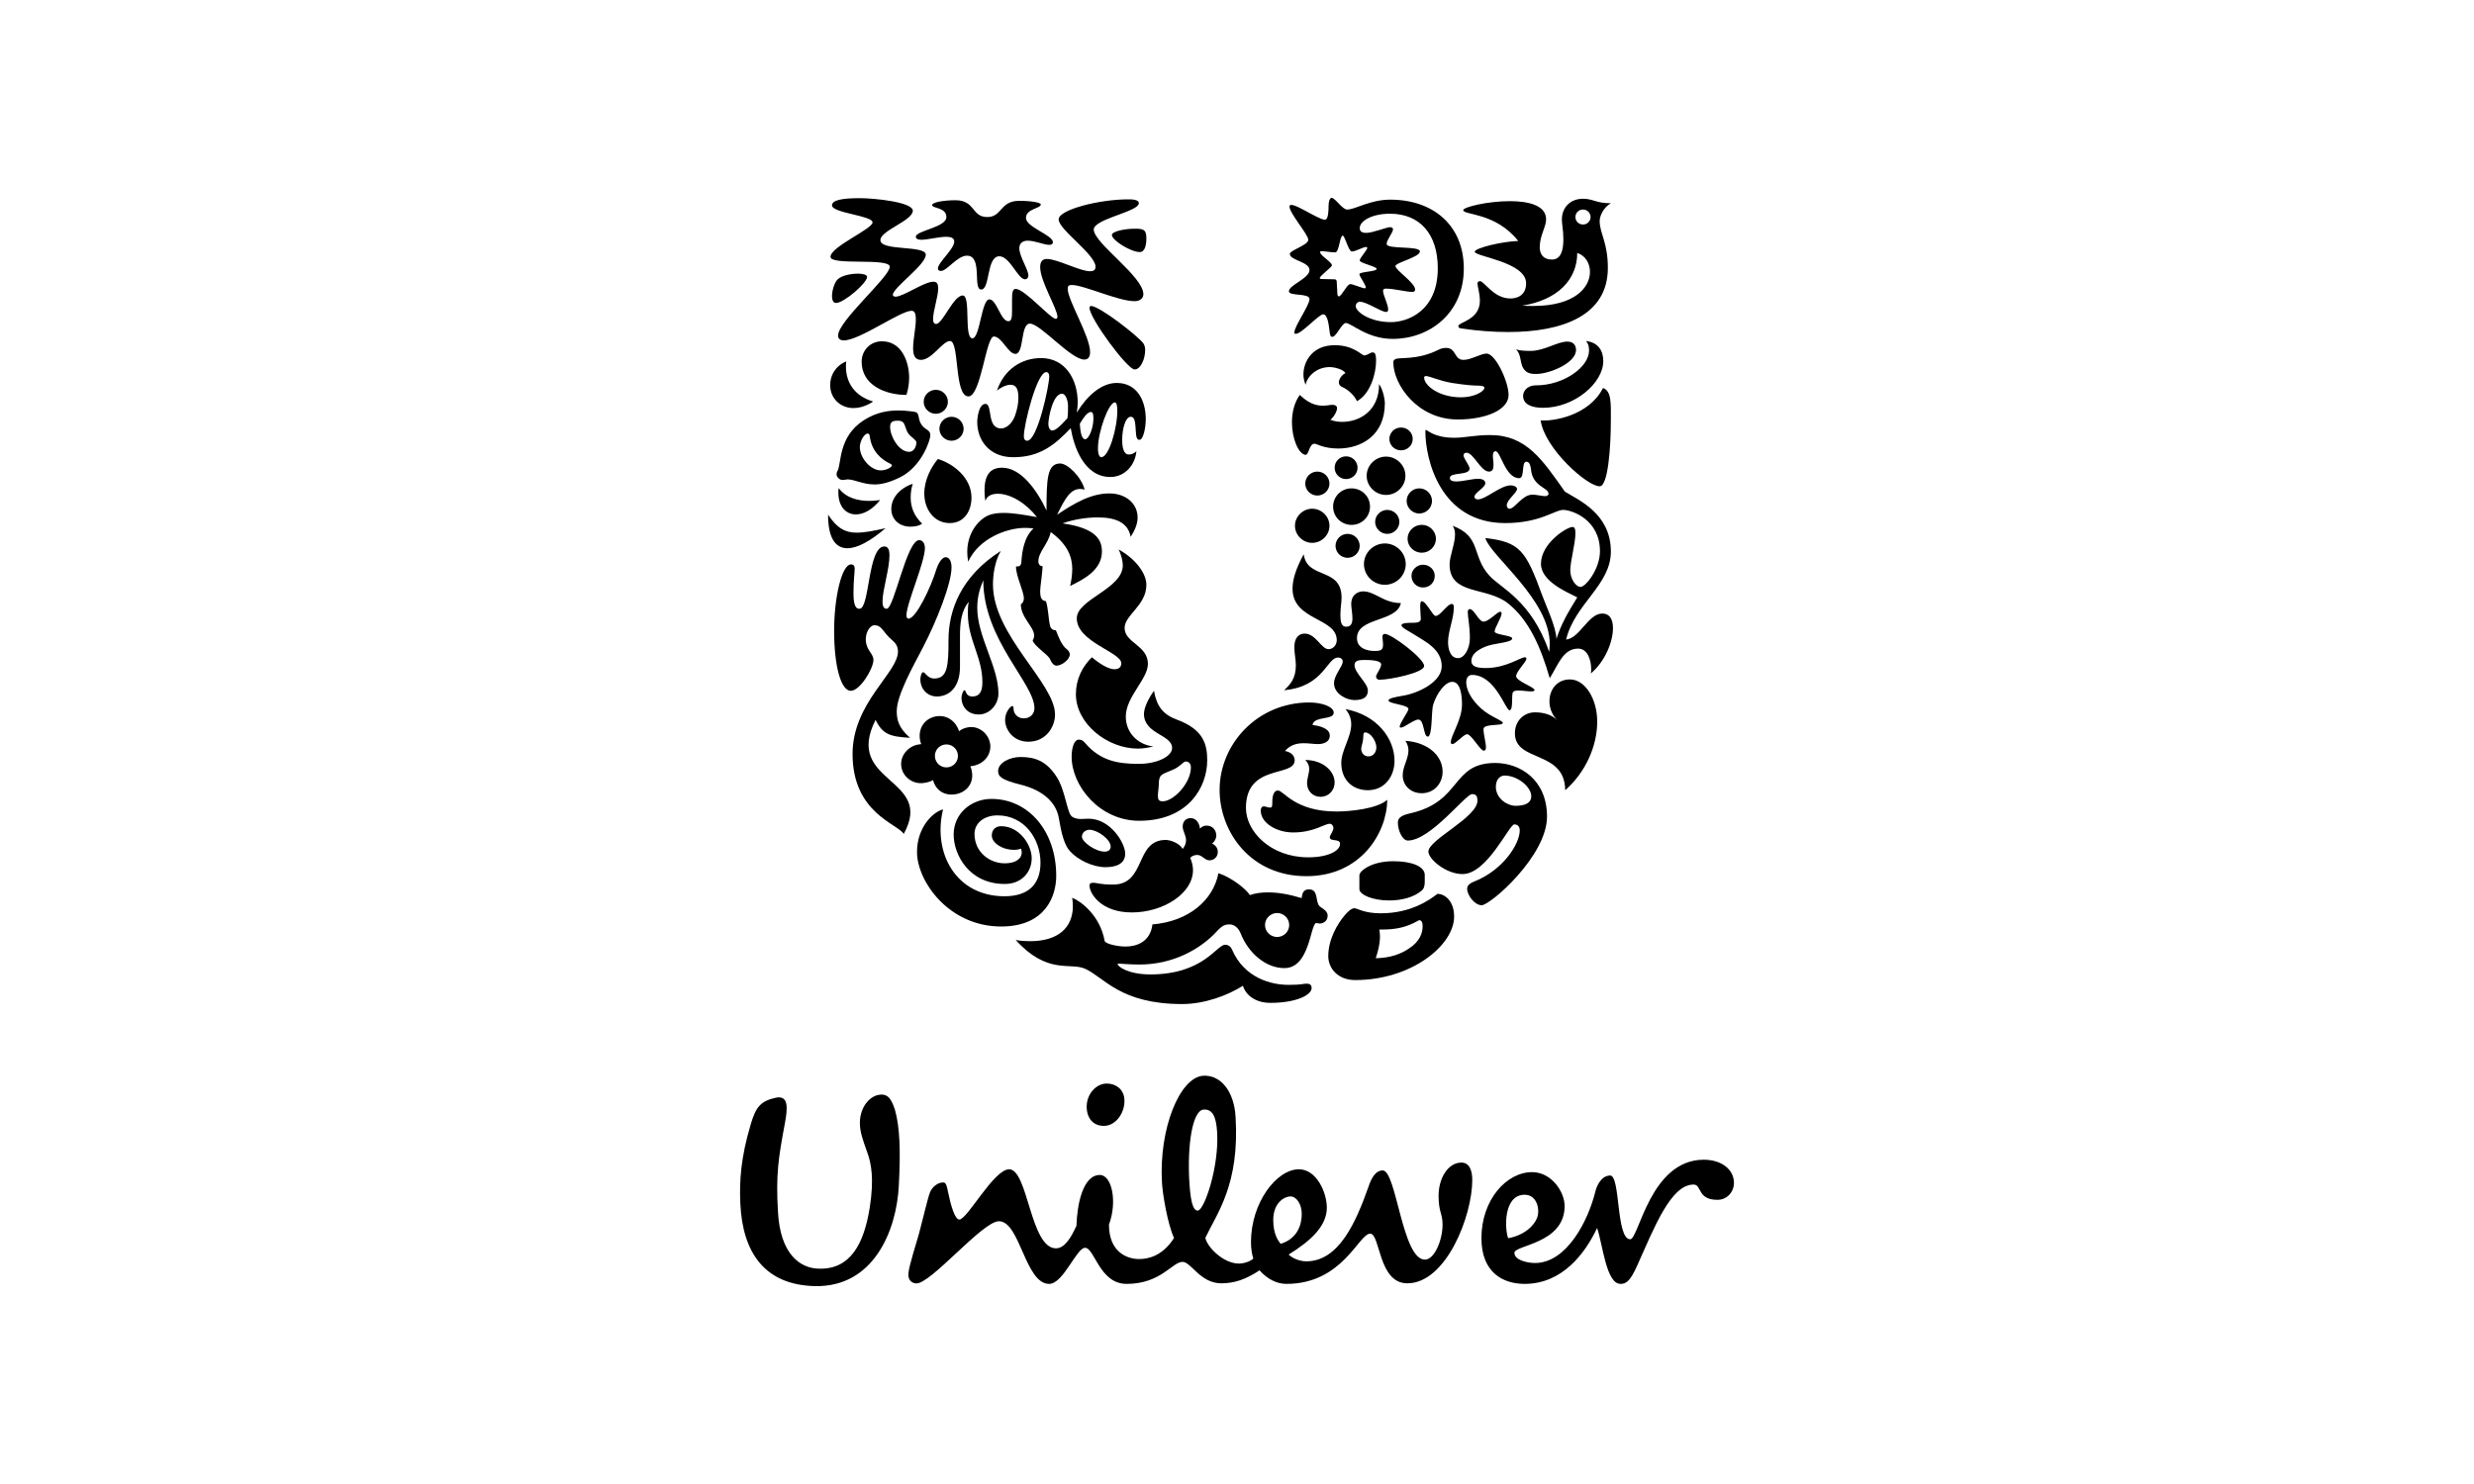 <svg width="100" height="60" viewBox="0 0 100 60" fill="none" xmlns="http://www.w3.org/2000/svg">
<rect x="0" y="0" width="100" height="60" fill="#808080" stroke="none"/>
<g clip-path="url(#clip0_6483_154)">
<rect width="100" height="60" fill="white"/>
<path d="M46.047 50.905C46.392 50.905 46.987 50.794 47.454 50.053C47.187 49.465 46.996 48.277 46.969 47.844C46.831 45.632 47.693 43.551 48.635 43.494C49.326 43.452 49.879 44.1 49.942 45.148C50.112 47.905 49.185 49.056 48.721 50.048C48.799 50.433 49.458 51.088 50.08 51.088C50.31 51.088 50.588 50.974 50.658 50.882C50.611 50.723 50.565 50.517 50.565 50.22C50.565 48.623 51.602 47.276 52.501 47.276C53.216 47.276 53.631 48.212 53.631 48.829C53.631 49.558 53.008 50.153 52.087 50.723C52.248 50.882 52.547 50.997 52.801 50.997C54.116 50.997 54.804 49.422 55.314 47.984C55.406 47.709 55.568 47.322 55.89 47.322C56.444 47.322 56.675 50.928 57.594 50.928C57.987 50.928 58.309 50.128 58.309 49.514C58.309 49.057 58.148 49.011 58.148 48.349C58.148 47.62 58.54 47.004 59.071 47.004C59.394 47.004 59.51 47.322 59.51 47.709C59.51 49.17 58.449 51.886 56.883 51.886C55.706 51.886 55.797 49.878 55.383 49.878C54.92 49.878 54.275 51.909 51.995 51.909C51.624 51.909 51.233 51.727 50.911 51.361C50.358 51.727 49.896 51.886 49.366 51.886C48.514 51.886 48.145 51.019 47.799 51.019C47.384 51.019 46.924 51.909 45.54 51.909C44.434 51.909 44.249 50.45 43.858 50.45C43.512 50.45 42.982 51.909 42.406 51.909C41.436 51.909 41.231 49.376 40.377 49.376C39.708 49.376 37.596 51.949 37.023 51.89C36.792 51.866 36.695 51.695 36.72 51.467C36.752 51.152 37.026 50.307 37.138 49.907C37.324 49.213 37.495 48.452 37.591 48.209C37.686 47.965 37.942 47.79 38.147 47.809C38.251 47.819 38.282 48.01 38.314 48.168C38.43 48.732 38.593 49.307 38.776 49.307C39.1 49.307 40.169 47.276 40.791 47.276C41.553 47.276 41.645 50.471 42.681 50.471C43.027 50.471 43.282 50.062 43.511 49.558C43.535 48.712 43.765 47.506 44.457 47.506C44.941 47.506 45.172 48.577 44.825 49.514C44.825 50.631 45.562 50.905 46.047 50.905M64.487 48.167C64.201 49.34 63.335 51.065 62.043 51.065C61.744 51.065 61.213 50.951 61.213 50.654C61.213 50.334 63.243 50.29 63.243 48.76C63.243 48.19 62.713 47.391 61.929 47.391C60.892 47.391 59.88 48.51 59.88 50.061C59.88 51.452 60.753 51.909 61.628 51.909C63.151 51.909 64.072 50.676 64.556 49.649C64.787 50.334 64.924 51.909 65.502 51.909C65.732 51.909 65.894 51.795 66.171 51.179C66.861 49.649 67.53 47.893 68.453 47.893C68.798 47.893 68.591 48.51 69.421 48.51C69.812 48.51 70.087 48.19 70.087 47.823C70.087 47.298 69.604 46.889 68.867 46.889C66.7 46.889 66.24 50.106 65.894 50.106C65.317 50.106 65.502 47.528 65.086 47.528C64.717 47.528 64.536 47.963 64.487 48.167ZM49.196 45.764C49.156 45.126 49 44.839 48.654 44.861C48.195 44.889 47.982 46.319 48.076 47.822C48.136 48.802 48.284 48.953 48.421 48.944C48.675 48.929 49.284 47.177 49.196 45.764M45.447 44.424C45.415 44.058 45.125 43.809 44.733 43.809C44.295 43.809 43.883 44.263 43.927 44.834C43.955 45.21 44.18 45.52 44.619 45.52C45.125 45.52 45.494 44.949 45.447 44.424ZM52.617 49.079C52.617 48.692 52.409 48.372 52.157 48.372C51.947 48.372 51.465 48.599 51.465 49.33C51.465 49.902 51.67 50.174 51.764 50.29C52.432 50.084 52.617 49.535 52.617 49.079ZM61.628 48.305C62.113 48.305 62.252 48.873 62.137 49.216C62.02 49.558 61.606 49.947 60.961 50.062C60.822 49.718 60.753 48.305 61.628 48.305ZM35.087 46.685C35.021 46.477 34.829 46.011 34.777 45.667C34.661 44.904 35.064 44.402 35.434 44.287C35.849 44.172 36.011 44.378 36.171 44.858C36.379 45.588 36.402 46.546 36.332 47.915C36.241 49.787 35.296 52.046 32.945 51.999C30.916 51.955 30.018 50.654 29.925 48.669C29.881 47.733 29.948 46.798 30.34 45.474C30.547 44.766 30.733 44.514 31.377 44.378C31.884 44.287 31.838 44.811 31.723 45.429C31.47 46.798 31.353 47.459 31.447 49.011C31.537 50.654 32.3 51.294 33.129 51.294C34.374 51.317 34.926 50.29 35.158 48.806C35.341 47.62 35.203 47.049 35.087 46.685ZM62.274 16.996C62.433 18.146 64.193 19.697 64.671 19.66C64.989 19.633 65.111 18.158 65.111 16.996C65.111 16.331 65.148 15.809 64.793 15.688C64.23 16.814 62.752 17.045 62.274 16.996ZM62.371 16.488C63.642 16.488 64.805 15.483 64.805 14.599C64.805 14.187 64.609 13.848 64.108 13.787C64.193 13.897 64.23 13.981 64.23 14.175C64.23 14.841 63.204 15.58 62.09 15.58C61.686 15.58 61.564 15.858 61.564 16.003C61.564 16.343 61.895 16.488 62.371 16.488ZM62.103 15.119C61.932 15.119 61.686 15.119 61.551 14.853C61.441 14.635 61.478 14.284 61.27 14.126C61.478 14.187 61.698 14.187 61.87 14.187C62.421 14.187 62.948 13.811 63.352 13.811C63.618 13.811 63.703 13.981 63.703 14.15C63.703 14.684 62.617 15.119 62.103 15.119ZM34.743 24.613C35.158 24.613 35.073 22.094 35.746 22.094C35.905 22.094 35.953 22.251 35.953 22.445C35.953 23.014 35.672 23.85 35.672 24.31C35.672 24.54 35.733 24.613 35.843 24.613C36.137 24.613 36.651 21.839 37.152 21.839C37.312 21.839 37.385 21.997 37.385 22.155C37.385 22.736 36.638 24.406 36.638 24.879C36.638 24.951 36.663 25.012 36.724 25.012C37.03 25.012 37.642 23.704 37.837 23.05C37.947 22.711 38.094 22.529 38.228 22.529C38.351 22.529 38.461 22.663 38.461 22.941C38.461 23.595 37.849 25.133 37.312 26.163C36.896 26.962 36.247 28.112 36.247 28.753C36.247 29.08 36.308 29.419 36.785 29.831C36.002 29.783 35.684 29.71 35.391 29.105C34.083 31.684 37.801 31.43 36.528 33.718C36.296 33.307 34.461 32.883 34.461 30.485C34.461 28.415 36.296 27.204 36.296 26.344C36.296 26.175 36.236 26.029 36.076 25.896C35.672 25.556 35.66 25.279 35.343 25.279C35.109 25.279 34.828 25.811 35.121 26.283C35.22 26.441 35.305 26.538 35.305 26.683C35.305 27.022 34.767 27.93 34.388 27.93C34.009 27.93 33.716 26.998 33.716 25.496C33.716 24.164 34.021 22.82 34.4 22.82C34.511 22.82 34.547 22.893 34.547 22.99C34.547 23.147 34.498 23.462 34.498 23.994C34.498 24.564 34.633 24.613 34.743 24.613Z" fill="black"/>
<path d="M37.861 28.16C38.376 28.16 38.803 27.784 38.803 26.95V25.714C38.803 25.242 38.84 24.709 39.158 24.334C39.122 24.491 39.122 24.661 39.122 24.818C39.122 25.859 39.709 26.574 39.709 27.579C39.709 27.954 39.598 28.16 39.306 28.16C39.023 28.16 39.048 27.905 38.987 27.905C38.938 27.905 38.864 28.063 38.864 28.233C38.864 28.487 39.048 28.887 39.562 28.887C40.002 28.887 40.357 28.487 40.357 28.039C40.357 26.95 39.501 25.738 39.501 24.576C39.501 24.067 39.635 23.728 39.745 23.462C39.745 25.872 41.812 27.627 41.812 28.632C41.812 28.862 41.641 29.044 41.385 29.044C41.103 29.044 40.968 28.826 40.968 28.656C40.968 28.571 40.956 28.547 40.919 28.547C40.846 28.547 40.626 28.789 40.626 29.105C40.626 29.504 40.956 29.989 41.568 29.989C42.264 29.989 42.644 29.407 42.644 28.887C42.644 27.615 40.136 25.69 40.136 23.631C40.136 23.28 40.197 22.711 40.454 22.275C38.84 23.304 38.339 24.673 38.339 25.872C38.339 26.913 38.302 27.433 37.764 27.433C37.482 27.433 37.409 27.179 37.311 27.179C37.237 27.179 37.201 27.397 37.201 27.457C37.201 27.905 37.532 28.16 37.861 28.16ZM59.058 16.064C59.597 16.064 60.001 15.822 60.001 15.676C60.001 15.628 59.927 15.592 59.768 15.592C59.609 15.592 59.291 15.579 58.691 15.483C58.176 15.398 57.785 15.204 57.638 15.204C57.589 15.204 57.564 15.228 57.564 15.265C57.564 15.579 58.152 16.064 59.058 16.064ZM56.392 14.526C56.547 14.423 57.236 14.586 58.128 14.15C58.225 14.096 58.334 14.067 58.446 14.066C58.874 14.066 58.764 14.55 59.156 14.55C59.462 14.55 59.854 14.296 60.086 14.296C60.451 14.296 60.977 15.434 60.977 15.967C60.977 16.585 60.038 16.96 58.923 16.96C57.298 16.96 56.318 15.556 56.318 14.647C56.318 14.574 56.355 14.55 56.392 14.526ZM38.118 32.725C37.715 32.822 37.066 33.451 37.066 34.445C37.066 35.631 38.351 37.46 40.467 37.46C42.252 37.46 42.693 36.237 42.693 35.413C42.693 33.584 41.556 32.301 40.076 32.301C39.268 32.301 38.547 32.883 38.547 33.742C38.547 34.542 39.158 35.74 40.614 35.74C41.299 35.74 41.702 35.256 41.702 34.699C41.702 34.154 41.201 33.404 40.467 33.404C40.246 33.404 40.088 33.548 40.088 33.778C40.088 34.069 40.492 34.36 40.993 34.36C41.115 34.36 41.213 34.336 41.262 34.311C41.286 34.348 41.299 34.408 41.299 34.457C41.299 34.736 41.029 34.905 40.614 34.905C39.99 34.905 39.39 34.445 39.39 33.717C39.39 33.282 39.77 32.967 40.32 32.967C41.409 32.967 42.057 33.924 42.057 34.881C42.057 35.74 41.58 36.237 40.602 36.237C38.644 36.237 37.691 34.493 38.118 32.725ZM51.132 37.399C51.132 37.528 51.184 37.651 51.276 37.741C51.367 37.832 51.491 37.883 51.621 37.884C51.751 37.883 51.875 37.832 51.967 37.742C52.058 37.651 52.11 37.528 52.11 37.4C52.11 37.271 52.058 37.148 51.967 37.057C51.875 36.966 51.751 36.915 51.621 36.914C51.491 36.915 51.367 36.966 51.276 37.057C51.184 37.148 51.132 37.271 51.132 37.4M52.08 39.819C52.666 39.819 52.636 39.771 52.82 39.771C53.003 39.771 53.016 39.88 53.016 39.953C53.016 40.219 52.416 40.547 51.352 40.547C50.728 40.547 50.349 40.219 50.239 39.856C49.628 40.243 48.698 40.595 47.781 40.595C45.274 40.595 44.638 39.517 43.855 39.166C43.255 38.9 42.338 39.421 41.054 38.004C41.225 38.04 41.458 38.053 41.641 38.053C42.766 38.053 43.365 37.508 43.365 36.636C43.365 36.526 43.353 36.407 43.34 36.298C43.683 36.431 44.466 37.012 44.65 38.04C44.674 38.162 45.176 38.27 45.493 38.27C45.934 38.27 46.497 38.089 46.582 37.375C48.05 37.254 49.041 36.394 49.249 35.304C49.774 35.474 50.373 35.946 50.52 36.189C50.728 36.116 50.973 36.08 51.254 36.08C51.645 36.08 52.086 36.152 52.612 36.31C52.636 36.152 52.661 35.958 52.906 35.958C53.272 35.958 53.174 36.358 53.297 36.587C53.358 36.708 53.664 36.781 53.664 37.023C53.664 37.254 53.468 37.339 53.346 37.339C53.297 37.339 53.236 37.327 53.199 37.315C52.954 37.399 52.942 39.142 51.914 39.142C51.156 39.142 50.459 38.525 50.153 37.751C50.067 37.52 49.885 37.375 49.713 37.375C49.518 37.375 49.407 37.411 49.175 37.666C48.515 38.379 47.414 38.997 46.057 38.997C45.64 38.997 45.31 38.96 45.224 38.96C45.176 38.96 45.176 38.972 45.176 38.984C45.176 39.07 45.591 39.397 46.497 39.397C48.649 39.397 49.175 38.198 49.518 38.198C49.566 38.198 49.713 38.198 49.798 38.392C50.3 39.553 51.395 39.819 52.08 39.819ZM59.499 32.107C59.242 32.107 57.821 33.984 56.906 33.984C56.686 33.984 56.502 33.572 56.502 33.258C56.502 33.089 56.612 32.968 57.004 32.883C59.107 32.41 58.642 30.848 60.439 30.848C61.429 30.848 62.531 31.514 62.531 33.016C62.531 34.614 60.233 36.599 59.89 36.599C59.608 36.599 59.303 36.2 59.303 35.934C59.303 35.85 59.34 35.74 59.584 35.643C60.757 35.182 61.429 34.118 61.429 33.572C61.429 33.451 61.368 33.331 61.209 33.331C61.002 33.331 60.111 35.34 59.119 35.34C58.434 35.34 57.736 34.724 57.736 34.432C57.736 33.948 59.719 33.052 59.719 32.373C59.719 32.119 59.597 32.107 59.499 32.107M60.818 31.357C60.647 31.357 60.463 31.49 60.463 31.818C60.463 32.18 60.745 32.41 60.904 32.483C60.989 32.531 61.124 32.58 61.258 32.58C61.613 32.58 61.894 32.483 61.894 32.192C61.894 31.817 61.344 31.357 60.818 31.357ZM37.971 17.335C37.972 17.463 38.024 17.587 38.115 17.677C38.207 17.768 38.332 17.82 38.461 17.82C38.591 17.819 38.715 17.768 38.807 17.677C38.898 17.586 38.95 17.463 38.95 17.335C38.95 17.207 38.898 17.084 38.806 16.993C38.715 16.902 38.591 16.851 38.461 16.851C38.332 16.851 38.207 16.902 38.116 16.993C38.024 17.084 37.972 17.206 37.971 17.335ZM37.336 16.245C37.336 16.373 37.388 16.496 37.48 16.587C37.571 16.678 37.695 16.729 37.825 16.73C37.954 16.729 38.078 16.678 38.17 16.587C38.262 16.497 38.314 16.374 38.314 16.245C38.314 16.117 38.262 15.994 38.17 15.903C38.079 15.812 37.954 15.761 37.825 15.761C37.695 15.761 37.571 15.813 37.48 15.903C37.388 15.994 37.336 16.117 37.336 16.245ZM36.895 19.563C36.614 19.636 36.027 19.975 36.027 20.58C36.027 21.016 36.369 21.294 36.798 21.294C37.018 21.294 37.177 21.246 37.274 21.173C36.932 20.846 36.81 20.483 36.81 20.12C36.81 19.866 36.847 19.708 36.895 19.563ZM33.899 19.733C33.887 19.794 33.887 19.854 33.887 19.914C33.887 20.483 34.193 20.798 34.596 20.798C34.901 20.798 35.257 20.616 35.574 20.217C35.429 20.241 35.281 20.253 35.134 20.252C34.682 20.252 34.193 20.133 33.899 19.733ZM33.471 20.81C33.471 21.73 33.752 22.166 34.254 22.166C34.645 22.166 35.171 21.888 35.794 21.355C35.318 21.464 34.951 21.536 34.62 21.536C34.18 21.536 33.838 21.367 33.471 20.81ZM36.639 15.967C36.711 15.739 36.748 15.503 36.748 15.265C36.748 14.684 36.479 13.799 35.648 13.799C35.171 13.799 34.828 14.174 34.828 14.623C34.828 15.58 35.794 15.967 36.639 15.967ZM35.599 19.018C35.195 19.018 34.755 18.522 34.755 18.074C34.755 17.832 34.938 17.529 35.073 17.529C35.122 17.529 35.147 17.565 35.158 17.65C35.232 18.243 35.623 18.583 35.991 18.752C36.027 18.776 36.051 18.788 36.051 18.812C36.051 18.897 35.819 19.018 35.598 19.018M36.724 17.541C36.809 17.655 37.042 17.796 37.042 17.88C37.042 18.049 36.944 18.268 36.748 18.268C36.32 18.268 35.978 17.626 35.978 17.262C35.978 17.032 36.113 17.009 36.295 17.009C36.382 17.009 36.418 17.021 36.479 17.057C36.59 17.117 36.59 17.36 36.724 17.541ZM33.85 19.043C33.827 19.08 33.814 19.127 33.814 19.176C33.814 19.285 33.936 19.406 34.046 19.406C34.144 19.406 34.205 19.382 34.254 19.382C34.547 19.382 34.877 19.587 35.354 19.587C35.635 19.587 35.966 19.503 36.382 19.297C37.262 18.861 37.605 17.784 37.605 17.602C37.605 17.371 37.418 17.401 37.262 17.189C37.106 16.979 37.166 16.791 37.066 16.693C37.01 16.637 36.835 16.633 36.614 16.609C36.524 16.6 36.434 16.596 36.345 16.596C35.941 16.596 35.463 16.645 34.926 16.984C33.865 17.654 34.021 18.764 33.85 19.043ZM37.911 18.558C37.641 18.873 37.36 19.406 37.36 19.951C37.36 20.604 37.764 21.149 38.388 21.149C38.987 21.149 39.268 20.641 39.268 20.12C39.268 19.309 38.522 18.74 37.911 18.558ZM35.293 16.233C35.293 16.233 34.938 16.499 34.498 16.499C33.973 16.499 33.556 16.112 33.556 15.568C33.556 15.192 33.752 14.805 34.205 14.611C34.193 14.684 34.193 14.744 34.193 14.817C34.193 15.507 34.584 16.028 35.293 16.233ZM56.857 20.253C56.857 20.532 57.09 20.762 57.368 20.762C57.504 20.761 57.635 20.707 57.731 20.612C57.827 20.517 57.882 20.388 57.883 20.253C57.882 20.118 57.827 19.989 57.731 19.894C57.634 19.799 57.504 19.745 57.368 19.745C57.09 19.745 56.857 19.975 56.857 20.253ZM56.894 21.778C56.894 21.929 56.954 22.074 57.062 22.18C57.169 22.287 57.316 22.347 57.468 22.347C57.62 22.347 57.766 22.287 57.874 22.18C57.981 22.074 58.042 21.929 58.042 21.778C58.039 21.629 57.977 21.488 57.87 21.383C57.763 21.279 57.618 21.22 57.468 21.22C57.317 21.22 57.173 21.279 57.066 21.383C56.958 21.488 56.896 21.629 56.894 21.778ZM55.131 22.808C55.132 23.029 55.221 23.242 55.379 23.398C55.538 23.555 55.752 23.643 55.976 23.644C56.2 23.643 56.414 23.555 56.573 23.398C56.731 23.242 56.82 23.029 56.821 22.808C56.82 22.586 56.731 22.374 56.572 22.218C56.414 22.061 56.2 21.973 55.976 21.972C55.752 21.973 55.538 22.061 55.379 22.217C55.221 22.374 55.132 22.586 55.131 22.808ZM55.584 21.101C55.584 21.229 55.636 21.352 55.728 21.443C55.82 21.534 55.944 21.585 56.074 21.585C56.203 21.585 56.328 21.534 56.419 21.443C56.511 21.352 56.562 21.229 56.563 21.101C56.562 20.973 56.511 20.85 56.419 20.759C56.328 20.668 56.203 20.617 56.074 20.616C55.944 20.617 55.82 20.668 55.728 20.759C55.636 20.849 55.584 20.973 55.584 21.101ZM53.982 22.069C53.983 22.197 54.034 22.32 54.125 22.411C54.217 22.501 54.34 22.552 54.47 22.553C54.739 22.553 54.96 22.336 54.96 22.069C54.959 21.941 54.907 21.818 54.816 21.727C54.724 21.636 54.599 21.585 54.469 21.585C54.34 21.586 54.216 21.637 54.125 21.728C54.034 21.819 53.983 21.942 53.982 22.069ZM55.241 19.237C55.241 19.66 55.596 20.011 56.024 20.011C56.453 20.011 56.808 19.66 56.808 19.237C56.808 18.812 56.453 18.461 56.024 18.461C55.596 18.461 55.241 18.812 55.241 19.237ZM56.159 17.747C56.159 17.807 56.171 17.867 56.195 17.923C56.218 17.979 56.252 18.029 56.295 18.072C56.339 18.115 56.39 18.149 56.446 18.172C56.503 18.195 56.563 18.207 56.624 18.207C56.686 18.208 56.748 18.198 56.806 18.175C56.864 18.153 56.917 18.12 56.962 18.077C57.006 18.034 57.042 17.982 57.066 17.926C57.09 17.869 57.103 17.808 57.103 17.747C57.103 17.685 57.09 17.624 57.066 17.567C57.042 17.511 57.006 17.459 56.962 17.416C56.917 17.373 56.864 17.34 56.806 17.317C56.748 17.295 56.686 17.285 56.624 17.286C56.563 17.286 56.503 17.298 56.446 17.321C56.39 17.345 56.339 17.378 56.295 17.421C56.252 17.464 56.218 17.515 56.195 17.571C56.171 17.627 56.159 17.686 56.159 17.747ZM53.946 18.909C53.946 19.031 53.995 19.148 54.081 19.234C54.168 19.321 54.286 19.369 54.409 19.37C54.532 19.37 54.65 19.321 54.737 19.235C54.825 19.149 54.873 19.032 54.873 18.91C54.873 18.788 54.825 18.671 54.737 18.584C54.65 18.498 54.532 18.45 54.409 18.45C54.286 18.45 54.168 18.499 54.081 18.585C53.995 18.671 53.946 18.788 53.946 18.909ZM53.885 20.483C53.884 20.58 53.903 20.676 53.94 20.766C53.977 20.856 54.032 20.937 54.101 21.006C54.17 21.075 54.252 21.129 54.343 21.166C54.433 21.203 54.531 21.222 54.629 21.222C54.727 21.223 54.824 21.204 54.915 21.167C55.006 21.13 55.089 21.076 55.158 21.007C55.228 20.938 55.283 20.857 55.32 20.767C55.358 20.677 55.377 20.58 55.376 20.483C55.376 20.072 55.045 19.745 54.629 19.745C54.531 19.745 54.434 19.764 54.343 19.8C54.253 19.837 54.17 19.892 54.101 19.96C54.032 20.029 53.977 20.111 53.94 20.2C53.903 20.29 53.884 20.386 53.885 20.483ZM52.343 21.258C52.343 21.634 52.661 21.948 53.04 21.948C53.419 21.948 53.738 21.634 53.738 21.258C53.738 20.883 53.419 20.568 53.04 20.568C52.661 20.568 52.343 20.883 52.343 21.258ZM52.759 19.551C52.759 19.679 52.811 19.802 52.902 19.893C52.994 19.984 53.118 20.035 53.247 20.035C53.377 20.035 53.502 19.984 53.593 19.893C53.685 19.803 53.737 19.68 53.738 19.551C53.737 19.423 53.685 19.3 53.593 19.209C53.502 19.118 53.377 19.067 53.247 19.067C53.118 19.067 52.994 19.119 52.902 19.209C52.811 19.3 52.759 19.423 52.759 19.551ZM57.053 23.28C57.053 23.038 57.273 22.832 57.515 22.832C57.785 22.832 57.993 23.038 57.993 23.28C57.993 23.559 57.785 23.753 57.515 23.753C57.273 23.753 57.053 23.559 57.053 23.28ZM57.368 37.205C57.43 37.205 57.503 37.241 57.503 37.46C57.503 37.726 57.381 38.077 56.943 38.355C56.637 38.561 56.22 38.731 55.608 38.742C55.706 38.452 55.779 38.149 55.779 37.86C55.779 37.762 55.768 37.69 55.755 37.581H55.915C56.881 37.581 57.298 37.205 57.368 37.205ZM57.466 36.007C57.566 35.923 57.589 35.789 57.589 35.655V35.377C57.589 35.025 57.053 34.82 56.318 34.82C55.424 34.82 54.947 35.219 54.947 35.389V35.946C54.947 36.176 55.486 36.407 56.147 36.407C56.673 36.407 57.151 36.274 57.467 36.007M58.102 36.14C57.784 36.383 57.041 36.926 55.804 36.926C55.143 36.926 54.849 36.721 54.751 36.721C54.629 36.721 54.494 36.842 54.359 37C54.069 37.339 53.689 37.969 53.689 38.658C53.689 39.143 54.069 39.625 54.776 39.625C57.065 39.625 58.776 38.209 58.776 37.06C58.776 36.407 58.385 36.14 58.103 36.14M58.531 25.957C58.531 26.259 58.63 26.61 58.935 26.61C59.192 26.61 59.413 26.223 59.413 25.799C59.413 25.315 59.327 24.939 59.327 24.745C59.327 24.661 59.364 24.625 59.413 24.625C59.596 24.637 59.768 25.133 59.964 25.133C60.184 25.133 60.512 24.733 60.647 24.733C60.684 24.733 60.696 24.782 60.696 24.794C60.696 24.976 60.414 25.376 60.414 25.533C60.414 25.666 61.124 25.69 61.124 25.811C61.124 25.993 60.38 25.993 60.025 26.151C59.683 26.295 59.474 26.477 59.474 26.719C59.474 26.962 59.719 27.009 60.062 27.009C60.879 27.009 61.454 26.574 61.637 26.574C61.674 26.574 61.698 26.598 61.698 26.635C61.698 26.756 61.282 27.155 61.282 27.337C61.282 27.543 62.041 27.784 62.029 27.905C62.017 27.942 61.968 27.954 61.883 27.954C61.747 27.954 61.539 27.918 61.38 27.918C61.282 27.918 61.197 27.93 61.16 27.978C61.075 28.075 61.184 28.716 61.014 28.716C60.855 28.716 60.438 27.288 59.499 27.288C59.364 27.288 59.266 27.397 59.266 27.579C59.266 28.063 59.743 28.62 60.197 28.887C60.402 29.02 60.745 29.153 60.745 29.226C60.745 29.37 59.964 29.238 59.964 29.48C59.964 29.698 60.062 30.025 60.062 30.218C60.062 30.279 60.049 30.351 59.976 30.351C59.83 30.351 59.474 29.686 59.303 29.686C59.156 29.686 58.838 30.085 58.703 30.085C58.666 30.085 58.642 30.048 58.642 30.013C58.642 29.734 59.094 29.105 59.094 28.487C59.094 28.196 59.058 27.567 58.703 27.567C58.409 27.567 58.078 28.026 57.931 28.487C57.846 28.753 57.907 29.782 57.711 29.782C57.528 29.782 57.576 29.092 57.331 29.092C57.151 29.092 56.759 29.419 56.624 29.419C56.6 29.419 56.575 29.407 56.575 29.383C56.575 29.238 56.93 28.765 56.93 28.668C56.93 28.487 56.123 28.463 56.123 28.317C56.123 28.233 56.441 28.172 56.734 28.124C57.356 28.014 58.275 27.566 58.275 26.938C58.275 26.235 57.588 25.932 57.139 25.641C56.906 25.496 56.649 25.376 56.649 25.278C56.649 25.181 56.943 25.181 57.065 25.181C57.248 25.181 57.43 25.169 57.43 25.024C57.43 24.915 57.405 24.698 57.405 24.528C57.405 24.406 57.417 24.309 57.467 24.309C57.65 24.309 57.907 24.903 58.029 24.903C58.225 24.903 58.495 24.419 58.679 24.419C58.739 24.419 58.764 24.455 58.764 24.564C58.764 25.012 58.531 25.52 58.531 25.957ZM52.697 22.409C52.832 23.438 54.227 22.917 54.227 24.164C54.227 24.346 54.179 24.613 54.179 24.842C54.179 25.109 54.203 25.339 54.409 25.339C54.616 25.339 54.666 25.194 54.666 25C54.666 24.805 54.617 24.564 54.617 24.431C54.617 24.007 54.922 23.91 55.106 23.91C55.572 23.91 55.927 24.383 56.624 24.383C56.465 25.157 54.849 24.951 54.849 25.799C54.849 26.223 55.278 26.319 55.559 26.319C55.816 26.319 55.903 26.283 55.903 26.066C55.903 25.944 55.877 25.811 55.877 25.726C55.877 25.714 55.88 25.701 55.885 25.689C55.889 25.677 55.897 25.666 55.906 25.657C55.915 25.648 55.926 25.641 55.938 25.636C55.95 25.631 55.963 25.629 55.976 25.629C56.245 25.629 57.564 26.622 57.564 26.925C57.564 27.203 56.171 27.482 55.768 27.482C55.645 27.482 55.621 27.397 55.621 27.349C55.621 27.264 55.828 27.009 55.828 26.864C55.828 26.756 55.645 26.683 55.155 26.683C54.922 26.683 54.751 26.707 54.751 26.89C54.751 27.216 55.29 27.615 55.29 27.918C55.29 28.16 55.143 28.305 54.751 28.305C54.421 28.305 53.922 28.051 53.922 27.627C53.922 27.288 54.274 26.95 54.274 26.744C54.274 26.683 54.227 26.586 54.081 26.586C53.628 26.586 53.505 27.772 51.902 27.905C52.159 27.676 52.379 27.422 52.379 26.901C52.379 26.647 52.318 26.44 52.318 26.162C52.318 25.799 52.489 25.617 52.734 25.617C53.187 25.617 53.407 26.247 53.701 26.247C53.861 26.247 54.032 26.102 54.032 25.884C54.032 24.963 52.245 25.097 52.245 23.801C52.245 23.45 52.367 23.014 52.697 22.409Z" fill="black"/>
<path d="M55.021 30.279C55.021 30.448 55.143 30.582 55.315 30.582C55.511 30.582 55.633 30.412 55.633 30.218C55.633 29.965 55.4 29.613 55.18 29.613C55.081 29.613 55.119 29.758 55.094 29.916C55.081 30.036 55.021 30.182 55.021 30.279M54.385 28.669C55.669 28.911 56.367 29.867 56.367 30.763C56.367 31.381 55.976 31.949 55.29 31.949C54.666 31.949 54.215 31.526 54.215 30.848C54.215 30.339 54.617 29.806 54.617 29.286C54.617 29.08 54.556 28.874 54.385 28.669ZM52.759 30.727C52.881 30.848 52.918 30.969 52.918 31.09C52.918 31.272 52.832 31.466 52.832 31.672C52.832 31.962 53.052 32.216 53.37 32.216C53.713 32.216 53.946 31.949 53.946 31.636C53.946 31.175 53.468 30.727 52.759 30.727ZM56.808 29.953C56.894 30.084 56.93 30.218 56.93 30.339C56.93 30.679 56.698 30.993 56.698 31.345C56.698 31.744 57.004 32.071 57.467 32.071C57.969 32.071 58.311 31.672 58.311 31.199C58.311 30.558 57.724 30.013 56.808 29.953ZM53.052 29.31C53.616 29.383 53.751 29.576 53.751 29.735C53.751 30 53.505 30.084 53.272 30.084C53.101 30.084 52.905 30.049 52.697 30.049C52.428 30.049 52.159 30.109 51.939 30.364C52.098 30.388 52.331 30.497 52.331 30.739C52.331 31.441 50.361 30.86 50.361 32.665C50.361 33.621 51.364 34.663 52.881 34.663C53.664 34.663 54.166 34.408 54.166 34.117C54.166 33.888 53.751 34.044 53.751 33.851C53.751 33.766 53.897 33.608 53.897 33.475C53.897 33.416 53.848 33.306 53.751 33.306C53.529 33.306 53.114 33.657 52.269 33.657C51.609 33.657 50.96 33.282 50.96 32.773C50.96 32.665 51.009 32.603 51.083 32.603C51.156 32.603 51.254 32.652 51.339 32.652C51.414 32.652 51.426 32.603 51.426 32.47C51.426 32.337 51.426 31.962 51.657 31.962C51.89 31.962 52.331 32.81 54.02 32.81C54.58 32.81 55.669 32.7 56.074 32.337C56.061 33.669 55.009 35.425 52.808 35.425C50.521 35.425 49.297 33.608 49.297 31.937C49.297 30.084 50.825 28.402 52.918 28.402C53.456 28.402 53.909 28.583 53.909 28.814C53.909 29.129 53.114 28.935 53.052 29.31ZM45.139 15.483C45.946 15.483 46.312 16.173 46.312 16.948C46.312 17.287 46.215 17.783 46.056 17.783C45.897 17.783 45.922 17.505 45.897 17.25C45.873 16.924 45.812 16.851 45.702 16.851C45.493 16.851 45.359 17.335 45.359 17.783C45.359 18.061 45.408 18.377 45.628 18.377C45.751 18.377 45.861 18.316 45.934 18.243C45.885 18.8 45.468 19.285 44.882 19.285C43.806 19.285 43.402 18.037 43.28 17.311C42.631 17.989 42.032 18.486 40.956 18.486C39.953 18.486 39.5 17.759 39.5 17.069C39.5 16.863 39.574 16.33 39.831 16.33C40.136 16.33 39.868 17.323 40.467 17.323C40.614 17.323 40.882 17.202 41.029 16.803C41.115 16.56 41.164 16.306 41.164 16.088C41.164 15.761 41.091 15.556 40.847 15.556C40.638 15.556 40.381 15.713 40.295 15.797C40.59 14.925 41.299 14.477 42.081 14.477C43.048 14.477 43.561 15.325 43.561 16.27C43.561 16.402 43.548 16.548 43.524 16.681C43.94 16.003 44.515 15.483 45.139 15.483ZM44.197 16.911C44.197 16.706 44.148 16.657 44.099 16.657C43.977 16.657 43.843 16.803 43.647 17.13C43.671 17.566 43.745 17.759 43.867 17.759C44.001 17.759 44.197 17.335 44.197 16.911ZM42.521 17.407C42.656 17.407 42.827 17.262 43.145 16.911C43.17 16.754 43.17 16.608 43.17 16.427C43.17 16.185 43.072 15.918 42.925 15.918C42.558 15.918 42.375 16.887 42.375 17.142C42.375 17.287 42.448 17.407 42.521 17.407ZM44.515 18.486C44.821 18.486 45.163 17.323 45.163 16.596C45.163 16.439 45.139 16.27 45.065 16.27C44.808 16.27 44.38 17.468 44.38 18.122C44.38 18.377 44.442 18.486 44.515 18.486ZM41.519 17.82C41.935 17.82 42.411 15.592 42.411 15.216C42.411 15.119 42.374 15.046 42.289 15.046C41.91 15.046 41.384 17.165 41.384 17.638C41.384 17.723 41.409 17.82 41.519 17.82Z" fill="black"/>
<path d="M42.852 18.739C42.326 18.739 42.301 19.37 42.301 20.64C41.91 19.805 41.262 18.909 40.504 18.909C39.99 18.909 39.794 19.249 39.794 19.841C39.794 19.963 39.806 20.145 39.831 20.253C39.892 20.047 40.088 19.963 40.332 19.963C40.858 19.963 41.495 20.362 41.91 20.907C41.433 20.822 40.968 20.738 40.577 20.738C40.332 20.738 40.112 20.762 39.929 20.847C39.574 21.004 39.097 21.524 39.097 22.312C39.097 22.433 39.109 22.566 39.134 22.711C39.562 21.767 40.699 21.343 41.433 21.343C41.58 21.343 41.69 21.355 41.775 21.367C41.397 21.706 41.311 22.3 41.286 22.699C41.274 22.893 41.201 22.905 41.066 22.905C41.066 23.304 41.385 23.898 41.385 24.201C41.385 24.309 41.323 24.406 41.262 24.431C41.262 24.964 41.8 25.351 41.8 25.69C41.8 25.775 41.775 25.848 41.739 25.884C41.776 26.102 42.367 26.469 42.444 26.652C42.538 26.875 42.644 26.913 42.705 26.913C42.913 26.913 43.243 26.671 43.243 26.453C43.243 26.38 43.182 26.295 43.133 26.259C42.901 26.09 42.778 25.726 42.68 25.484C42.594 25.484 42.483 25.448 42.445 25.306C42.378 25.055 42.375 24.588 42.277 24.309C42.117 24.273 42.044 24.213 42.044 23.887C42.044 23.728 42.142 23.111 42.142 22.893C42.069 22.893 41.971 22.844 41.971 22.699C41.971 22.312 42.363 22.009 42.472 21.512C43.17 22.021 43.341 22.541 43.341 23.002C43.341 23.243 43.304 23.474 43.255 23.692C43.769 23.438 44.54 23.063 44.54 22.3C44.54 21.851 44.332 21.355 42.95 21.161C43.377 21.004 43.916 20.919 44.368 20.919C45.151 20.919 45.604 21.161 45.701 21.706C45.86 21.464 45.983 21.185 45.983 20.931C45.983 20.337 45.481 19.95 44.845 19.95C44.099 19.95 43.439 20.337 42.729 20.81C43.048 20.157 43.267 19.769 43.659 19.769C43.72 19.769 43.782 19.781 43.843 19.793C43.696 19.261 43.145 18.739 42.852 18.739ZM63.459 27.47C64.071 27.47 64.56 28.257 64.56 29.177C64.56 30.157 64.095 31.223 63.266 31.949C63.254 30.315 61.233 30.836 61.233 29.649C61.233 29.141 61.6 28.801 62.041 28.801C62.434 28.801 62.739 28.911 62.959 29.129C62.739 28.923 62.629 28.632 62.629 28.354C62.629 27.893 62.923 27.47 63.459 27.47ZM54.385 15.083C54.286 14.925 53.922 14.841 53.75 14.841C53.211 14.841 52.844 15.216 52.771 15.556C52.722 15.434 52.685 15.289 52.685 15.144C52.685 14.611 53.052 13.957 53.946 13.957C54.727 13.957 55.033 14.369 55.143 14.369C55.265 14.369 55.388 14.247 55.486 14.247C55.621 14.247 55.621 14.453 55.621 14.599C55.621 15.083 55.401 15.918 54.85 16.221C54.751 16.015 54.556 15.785 54.24 15.64C54.203 15.626 54.172 15.601 54.15 15.568C54.128 15.536 54.117 15.498 54.117 15.459C54.117 15.325 54.24 15.155 54.385 15.083ZM52.538 15.967C52.857 16.27 53.137 16.403 53.48 16.403C53.615 16.403 53.775 16.367 53.861 16.367C53.97 16.367 54.044 16.415 54.044 16.5C54.044 16.633 53.922 16.851 53.775 16.972C53.922 17.032 54.081 17.057 54.252 17.057C54.947 17.057 55.743 16.62 55.743 15.531C55.89 15.725 55.976 16.125 55.976 16.306C55.976 17.626 54.996 18.134 54.093 18.134C53.505 18.134 53.211 17.94 53.137 17.94C52.906 17.94 52.918 18.401 52.759 18.389C52.477 18.341 52.221 17.723 52.221 17.069C52.221 16.681 52.318 16.27 52.538 15.967ZM42.069 8.266C42.069 8.193 41.702 8.12 41.201 8.12C40.406 8.12 40.516 8.775 39.905 8.775C39.268 8.775 39.427 8.096 38.62 8.096C38.13 8.096 37.678 8.181 37.678 8.29C37.678 8.435 38.253 8.375 38.253 8.775C38.253 9.198 37.018 9.32 37.018 9.574C37.018 9.658 37.115 9.694 37.237 9.694C37.507 9.694 37.935 9.574 38.241 9.574C38.412 9.574 38.571 9.61 38.571 9.767C38.571 10.07 37.91 10.615 37.91 10.857C37.91 10.93 37.971 10.955 38.033 10.955C38.277 10.955 38.693 10.337 39.085 10.337C39.733 10.337 39.305 11.705 39.66 11.705C40.027 11.705 39.868 10.361 40.393 10.361C40.822 10.361 41.14 11.293 41.433 11.293C41.507 11.293 41.568 11.233 41.568 11.147C41.568 10.894 41.201 10.373 41.201 10.034C41.201 9.828 41.348 9.731 41.543 9.731C41.824 9.731 42.204 9.9 42.411 9.9C42.485 9.9 42.558 9.876 42.558 9.792C42.558 9.501 41.47 9.186 41.47 8.811C41.47 8.435 42.069 8.435 42.069 8.266ZM44.943 9.501C44.943 9.719 45.714 10.191 46.069 10.191C46.276 10.191 46.337 9.913 46.337 9.622C46.337 9.259 46.179 9.247 45.86 9.247C45.457 9.247 44.943 9.356 44.943 9.501ZM46.216 11.898C46.216 11.172 44.231 9.852 44.209 9.283C44.207 9.231 44.236 9.18 44.28 9.133C44.62 8.779 46.032 8.52 46.032 8.217C46.032 8.06 45.738 8.06 45.591 8.06C44.454 8.06 42.791 8.472 42.791 8.871C42.791 9.283 44.282 10.288 44.282 10.785C44.282 10.918 44.197 10.967 44.062 10.967C43.647 10.967 42.741 10.47 42.313 10.47C42.118 10.47 42.044 10.603 42.044 10.797C42.044 11.378 42.741 12.48 42.741 12.806C42.741 12.843 42.729 12.891 42.68 12.891C42.46 12.891 41.421 11.681 41.054 11.681C40.919 11.681 40.907 11.862 40.907 12.129V12.54C40.907 12.819 40.895 12.988 40.761 12.988C40.443 12.988 40.295 12.104 39.99 12.104C39.672 12.104 39.611 13.678 39.305 13.678C38.95 13.678 39.256 11.947 38.914 11.947C38.535 11.947 38.106 13.097 37.837 13.097C37.739 13.097 37.715 13 37.715 12.915C37.715 12.565 37.922 11.995 37.922 11.657C37.922 11.487 37.874 11.39 37.727 11.39C37.348 11.39 36.516 11.995 36.198 11.995C36.149 11.995 36.088 11.971 36.088 11.923C36.088 11.632 37.421 10.712 37.421 10.3C37.421 9.9 35.586 10.167 35.586 9.707C35.586 9.32 36.896 8.92 36.896 8.521C36.896 8.169 35.342 8.012 34.743 8.012C34.021 8.012 33.63 8.096 33.63 8.302C33.63 8.617 35.269 8.714 35.269 8.992C35.269 9.259 33.569 9.973 33.569 10.385C33.569 10.748 35.965 10.409 35.965 10.785C35.965 11.196 33.875 12.976 33.875 13.569C33.875 13.703 33.973 13.763 34.107 13.763C34.743 13.763 36.394 12.565 36.846 12.565C37.006 12.565 37.018 12.758 37.018 12.927C37.018 13.243 36.908 13.726 36.908 14.078C36.908 14.357 36.981 14.55 37.225 14.55C37.678 14.55 38.094 13.787 38.4 13.787C38.791 13.787 38.559 16.027 39.146 16.027C39.647 16.027 39.855 13.605 40.173 13.605C40.492 13.605 40.749 14.308 41.041 14.308C41.408 14.308 41.237 13.085 41.629 13.085C42.057 13.085 43.279 14.538 43.831 14.538C44.001 14.538 44.062 14.405 44.062 14.235C44.062 13.594 43.158 12.141 43.158 11.681C43.158 11.56 43.194 11.523 43.328 11.523C43.806 11.523 45.2 12.177 45.86 12.177C46.081 12.177 46.216 12.056 46.216 11.898ZM35.048 11.196C35.048 11.438 34.119 12.249 33.789 12.249C33.667 12.249 33.63 12.104 33.63 11.971C33.63 11.729 33.74 11.39 33.875 11.281C34.034 11.136 34.401 11.064 34.682 11.064C34.852 11.064 35.048 11.099 35.048 11.196ZM44.038 12.443C44.038 12.867 45.567 14.937 45.861 14.937C46.106 14.937 46.288 14.514 46.288 14.15C46.288 14.054 46.264 13.957 46.216 13.884C45.995 13.582 44.442 12.371 44.099 12.371C44.062 12.371 44.038 12.407 44.038 12.443ZM63.679 8.775C63.679 8.944 63.814 9.077 63.985 9.077C64.025 9.077 64.065 9.07 64.103 9.055C64.14 9.04 64.174 9.018 64.202 8.989C64.231 8.961 64.253 8.928 64.269 8.891C64.284 8.854 64.292 8.815 64.291 8.775C64.291 8.605 64.156 8.472 63.985 8.472C63.945 8.471 63.905 8.479 63.868 8.494C63.83 8.509 63.796 8.531 63.768 8.56C63.739 8.588 63.717 8.621 63.702 8.658C63.686 8.695 63.679 8.735 63.679 8.775ZM61.686 11.451C61.686 10.591 59.609 10.373 59.609 10.179C59.609 10.022 60.769 9.755 61.368 9.743C60.451 8.581 59.144 8.702 59.144 8.496C59.144 8.375 60.123 8.133 61.026 8.133C61.785 8.133 62.494 8.302 62.494 8.871C62.494 9.186 62.237 9.513 62.237 9.998C62.237 10.264 62.371 10.494 62.727 10.494C63.107 10.494 63.192 10.094 63.192 9.67C63.192 9.32 63.131 9.053 63.131 8.883C63.131 8.375 63.483 8.036 63.985 8.036C64.402 8.036 64.499 8.217 65.111 8.217C64.781 8.411 64.659 8.763 64.659 8.932C64.659 9.441 64.99 9.792 64.99 10.833C64.99 12.746 63.18 13.424 60.965 13.424C60.356 13.424 59.707 13.376 59.07 13.279C58.972 13.267 58.948 13.242 58.948 13.182C58.948 13.024 59.817 12.94 59.817 12.165C59.817 11.862 59.719 11.572 59.719 11.463C59.719 11.402 59.768 11.366 59.817 11.366C60.001 11.366 60.368 12.068 61.051 12.068C61.233 12.068 61.686 12.007 61.686 11.451M63.752 10.228C63.752 11.305 62.96 12.129 61.526 12.359C61.686 12.37 61.833 12.37 61.98 12.37C63.655 12.37 64.267 11.62 64.267 10.991C64.267 10.639 64.071 10.324 63.752 10.228ZM62.91 25.835C63.106 25.23 63.352 24.806 63.753 24.152C63.352 23.947 62.286 23.51 62.286 22.796C62.286 21.96 63.339 21.307 63.557 21.307C63.654 21.307 63.679 21.391 63.679 21.549C63.679 21.985 63.471 22.687 63.471 23.062C63.471 23.401 63.692 23.729 63.888 23.729C64.095 23.729 64.671 23.002 64.671 22.288C64.671 21.003 63.532 20.616 63.18 20.616C62.849 20.616 62.25 21.149 60.842 21.149C58.214 21.149 57.614 18.571 57.614 17.444C57.614 17.396 57.626 17.383 57.638 17.383C57.699 17.383 57.956 17.699 58.788 17.699C59.217 17.699 59.608 17.59 60.233 17.59C61.699 17.59 62.347 18.595 63.254 19.878C63.801 20.217 65.112 20.762 65.112 22.299C65.112 23.656 63.654 24.407 63.302 25.859C63.863 25.799 64.194 24.806 64.768 24.806C65.062 24.806 65.197 25.036 65.197 25.4C65.197 25.932 64.891 26.732 64.303 27.228C64.316 27.179 64.316 27.119 64.316 27.046C64.316 26.707 64.182 26.224 63.789 26.224C63.18 26.224 62.984 26.877 62.641 27.421C62.286 26.187 61.809 25.072 60.953 24.394C60.087 23.704 58.593 24.079 58.593 22.82C58.593 22.481 58.813 21.997 58.813 21.609C58.813 21.476 58.788 21.355 58.715 21.258C59.89 21.695 59.474 22.469 60.196 23.268C60.647 23.777 61.895 24.261 62.617 26.356C62.629 26.295 62.641 26.138 62.641 26.029C62.641 24.237 60.245 22.481 60.037 21.754C61.429 21.912 61.674 22.251 62.335 24.067C62.47 24.443 62.91 25.375 62.91 25.835ZM62.592 19.962C62.592 19.708 61.943 19.684 61.882 18.97C61.87 18.861 61.834 18.667 61.699 18.667C61.478 18.667 61.649 19.333 61.405 19.333C60.842 19.333 60.659 18.243 60.451 18.243C60.401 18.243 60.343 18.28 60.343 18.425C60.343 18.558 60.368 18.644 60.368 18.8C60.368 18.958 60.331 19.067 60.184 19.067C59.854 19.067 59.56 18.304 59.278 18.304C59.217 18.304 59.156 18.341 59.156 18.401C59.156 18.546 59.401 18.812 59.401 18.946C59.401 19.236 58.605 19.079 58.605 19.321C58.605 19.43 58.715 19.466 58.862 19.466C59.119 19.466 59.523 19.358 59.731 19.358C59.854 19.358 60.037 19.382 60.037 19.539C60.037 19.708 59.597 19.926 59.597 20.084C59.597 20.156 59.67 20.192 59.731 20.192C60.062 20.192 60.647 19.624 61.063 19.624C61.136 19.624 61.319 19.66 61.319 19.769C61.319 19.926 60.904 20.204 60.904 20.434C60.904 20.495 60.941 20.568 61.014 20.568C61.233 20.568 61.527 19.999 61.943 19.999C62.103 19.999 62.335 20.06 62.458 20.06C62.556 20.06 62.593 19.999 62.593 19.962" fill="black"/>
<path d="M53.48 12.709C53.677 12.709 53.713 13.182 53.751 13.46C53.775 13.606 53.799 13.618 53.861 13.618C54.008 13.618 54.24 13.06 54.397 13.06C54.629 13.06 55.254 13.702 56.294 13.702C57.773 13.702 59.168 12.673 59.168 10.857C59.168 9.102 57.919 8.072 56.196 8.072C55.376 8.072 54.776 8.472 54.458 8.472C54.264 8.484 53.97 8 53.824 8C53.763 8 53.701 8.12 53.701 8.326C53.701 8.46 53.701 8.883 53.554 8.883C53.26 8.883 52.123 8.048 52.123 8.351C52.123 8.629 52.881 9.477 52.881 9.695C52.881 9.913 52.135 10.119 52.135 10.264C52.135 10.53 52.93 10.579 52.93 10.918C52.93 11.257 52.098 11.523 52.098 11.778C52.098 11.983 52.93 11.838 52.93 12.092C52.93 12.347 52.319 13.194 52.319 13.436C52.319 13.496 52.331 13.496 52.38 13.496C52.611 13.496 53.309 12.709 53.48 12.709ZM53.836 10.724C53.836 10.591 53.358 10.337 53.358 10.191C53.358 10.168 53.382 10.155 53.419 10.155C53.554 10.155 53.787 10.204 53.971 10.204C54.13 10.204 54.154 9.526 54.274 9.526C54.359 9.526 54.507 10.168 54.642 10.168C54.8 10.168 55.094 9.986 55.217 9.986C55.241 9.986 55.266 9.998 55.266 10.022C55.266 10.107 54.959 10.433 54.959 10.53C54.959 10.639 55.645 10.772 55.645 10.87C55.645 10.991 54.947 10.979 54.947 11.088C54.947 11.172 55.205 11.511 55.205 11.62C55.205 11.645 55.192 11.657 55.168 11.657C55.07 11.657 54.69 11.487 54.58 11.487C54.446 11.487 54.228 11.983 54.117 11.983C54.081 11.983 54.057 11.935 54.057 11.874L54.031 11.39C54.031 11.341 54.008 11.293 53.946 11.293C53.799 11.293 53.517 11.281 53.431 11.281C53.37 11.281 53.346 11.269 53.346 11.245C53.346 11.148 53.836 10.809 53.836 10.724ZM56.221 13.024C55.364 13.024 54.8 12.601 54.8 12.383C54.8 12.274 54.874 12.201 54.972 12.201C55.241 12.201 55.829 12.613 56.025 12.613C56.074 12.613 56.11 12.588 56.11 12.516C56.11 12.297 55.903 11.935 55.903 11.754C55.903 11.705 55.939 11.669 56.013 11.669C56.343 11.669 56.833 11.802 57.09 11.802C57.175 11.802 57.2 11.754 57.2 11.705C57.2 11.438 56.404 10.918 56.404 10.76C56.404 10.615 57.393 10.397 57.393 10.167C57.393 9.925 56.049 10.094 56.049 9.864C56.049 9.694 56.306 9.404 56.306 9.271C56.306 9.21 56.257 9.186 56.172 9.186C56.061 9.186 55.474 9.416 55.229 9.416C55.107 9.416 54.96 9.392 54.96 9.223C54.96 8.943 55.437 8.641 56.184 8.641C57.393 8.641 58.116 9.465 58.116 10.845C58.116 12.588 56.881 13.024 56.221 13.024ZM47.94 33.972C47.94 34.081 47.903 34.203 47.805 34.323C47.671 34.081 47.291 33.959 47.12 33.96C45.861 33.96 46.337 35.764 44.992 35.764C44.43 35.764 44.38 35.692 44.172 35.692C44.087 35.692 44.038 35.728 44.038 35.801C44.038 36.116 44.49 36.891 45.751 36.891C47.01 36.891 48.221 36.128 48.221 35.182C48.221 35.025 48.184 34.857 48.111 34.687C48.16 34.614 48.283 34.566 48.393 34.566C48.588 34.566 48.698 34.784 48.882 34.784C49.078 34.784 49.224 34.639 49.224 34.445C49.224 34.287 49.139 34.178 48.992 34.105C49.09 34.033 49.163 33.911 49.163 33.778C49.163 33.572 49.017 33.38 48.771 33.38C48.661 33.38 48.588 33.416 48.503 33.5C48.478 33.282 48.356 33.077 48.123 33.077C47.94 33.077 47.805 33.21 47.805 33.416C47.805 33.608 47.94 33.766 47.94 33.972Z" fill="black"/>
<path d="M44.65 34.433C44.283 34.433 43.732 34.045 43.732 33.827C43.732 33.645 43.904 33.548 44.038 33.548C44.344 33.548 44.894 33.923 44.894 34.238C44.894 34.324 44.833 34.433 44.65 34.433ZM41.237 31.72C42.216 31.962 42.705 32.482 42.803 33.101C42.901 33.693 43.023 34.178 43.255 34.42C43.561 34.76 44.16 35.061 44.687 35.061C45.127 35.061 45.481 34.917 45.481 34.517C45.481 34.081 44.882 33.101 44.001 33.101C43.916 33.101 43.806 33.113 43.684 33.113C43.573 33.113 43.414 33.089 43.316 33.004C43.121 32.834 43.06 31.926 42.692 31.381C42.289 30.776 41.849 30.606 41.25 30.606C40.822 30.606 40.344 30.836 40.344 31.175C40.344 31.381 40.455 31.526 41.237 31.72Z" fill="black"/>
<path d="M47.377 30.242C47.377 29.698 46.239 29.686 46.239 28.862C46.239 28.656 46.374 28.305 46.644 27.929C46.754 28.559 47.01 28.886 47.561 29.092C48.649 29.491 48.796 30.097 48.796 30.739C48.796 31.83 48.026 33.185 46.044 33.185C44.454 33.185 43.316 31.781 43.316 30.594C43.316 30.267 43.402 29.904 43.61 29.904C43.794 29.904 43.855 30.049 44.001 30.194C44.552 30.739 45.151 30.884 46.02 30.884C46.802 30.884 47.377 30.57 47.377 30.242ZM47.426 31.114C47.007 31.305 46.839 31.272 46.839 31.697C46.839 31.853 46.802 32.059 46.802 32.168C46.802 32.313 46.827 32.398 46.998 32.398C47.439 32.398 48.136 31.66 48.136 31.03C48.136 30.86 48.038 30.788 47.927 30.788C47.829 30.788 47.72 30.982 47.426 31.114ZM43.524 25C43.524 24.225 45.384 23.813 45.384 22.856C45.384 22.699 45.323 22.421 45.212 22.215C45.861 22.566 46.337 23.16 46.337 23.644C46.337 24.479 45.457 24.866 45.457 25.388C45.457 25.993 46.399 26.09 46.399 26.841C46.399 27.457 45.505 28.172 45.505 28.971C45.505 29.589 45.946 30.097 46.619 30.182C46.399 30.23 46.203 30.267 45.995 30.267C44.76 30.267 43.488 29.262 43.488 28.063C43.488 27.469 43.745 26.95 44.136 26.574C44.479 26.865 44.821 27.058 45.041 27.058C45.237 27.058 45.323 26.962 45.323 26.816C45.323 26.368 43.524 25.957 43.524 25ZM36.43 30.981C36.482 31.395 36.871 31.708 37.311 31.66C37.469 31.643 37.617 31.599 37.715 31.539C37.813 31.926 38.141 32.175 38.585 32.118C39.035 32.059 39.342 31.708 39.293 31.26C39.284 31.163 39.26 31.069 39.22 30.981C39.22 30.981 39.279 30.975 39.325 30.966C39.766 30.884 40.064 30.533 40.027 30.109C39.978 29.674 39.583 29.35 39.171 29.4C39.012 29.419 38.865 29.479 38.767 29.565C38.656 29.202 38.311 28.886 37.84 28.963C37.415 29.033 37.134 29.39 37.177 29.843C37.183 29.916 37.201 30.001 37.237 30.085L37.116 30.103C36.759 30.155 36.372 30.511 36.43 30.981ZM38.716 30.505C38.724 30.566 38.72 30.627 38.704 30.686C38.688 30.745 38.66 30.801 38.622 30.849C38.584 30.897 38.537 30.938 38.483 30.968C38.429 30.998 38.37 31.017 38.309 31.024C38.247 31.031 38.185 31.026 38.126 31.009C38.066 30.992 38.011 30.963 37.963 30.925C37.915 30.887 37.875 30.839 37.846 30.785C37.816 30.731 37.798 30.672 37.792 30.611C37.785 30.551 37.79 30.491 37.807 30.432C37.823 30.374 37.851 30.32 37.889 30.273C37.927 30.225 37.974 30.186 38.027 30.156C38.081 30.127 38.139 30.108 38.2 30.101C38.261 30.094 38.322 30.099 38.381 30.115C38.44 30.132 38.495 30.16 38.542 30.197C38.59 30.235 38.63 30.281 38.66 30.334C38.69 30.387 38.709 30.445 38.716 30.505Z" fill="black"/>
</g>
<defs>
<clipPath id="clip0_6483_154">
<rect width="100" height="60" fill="white"/>
</clipPath>
</defs>
</svg>
